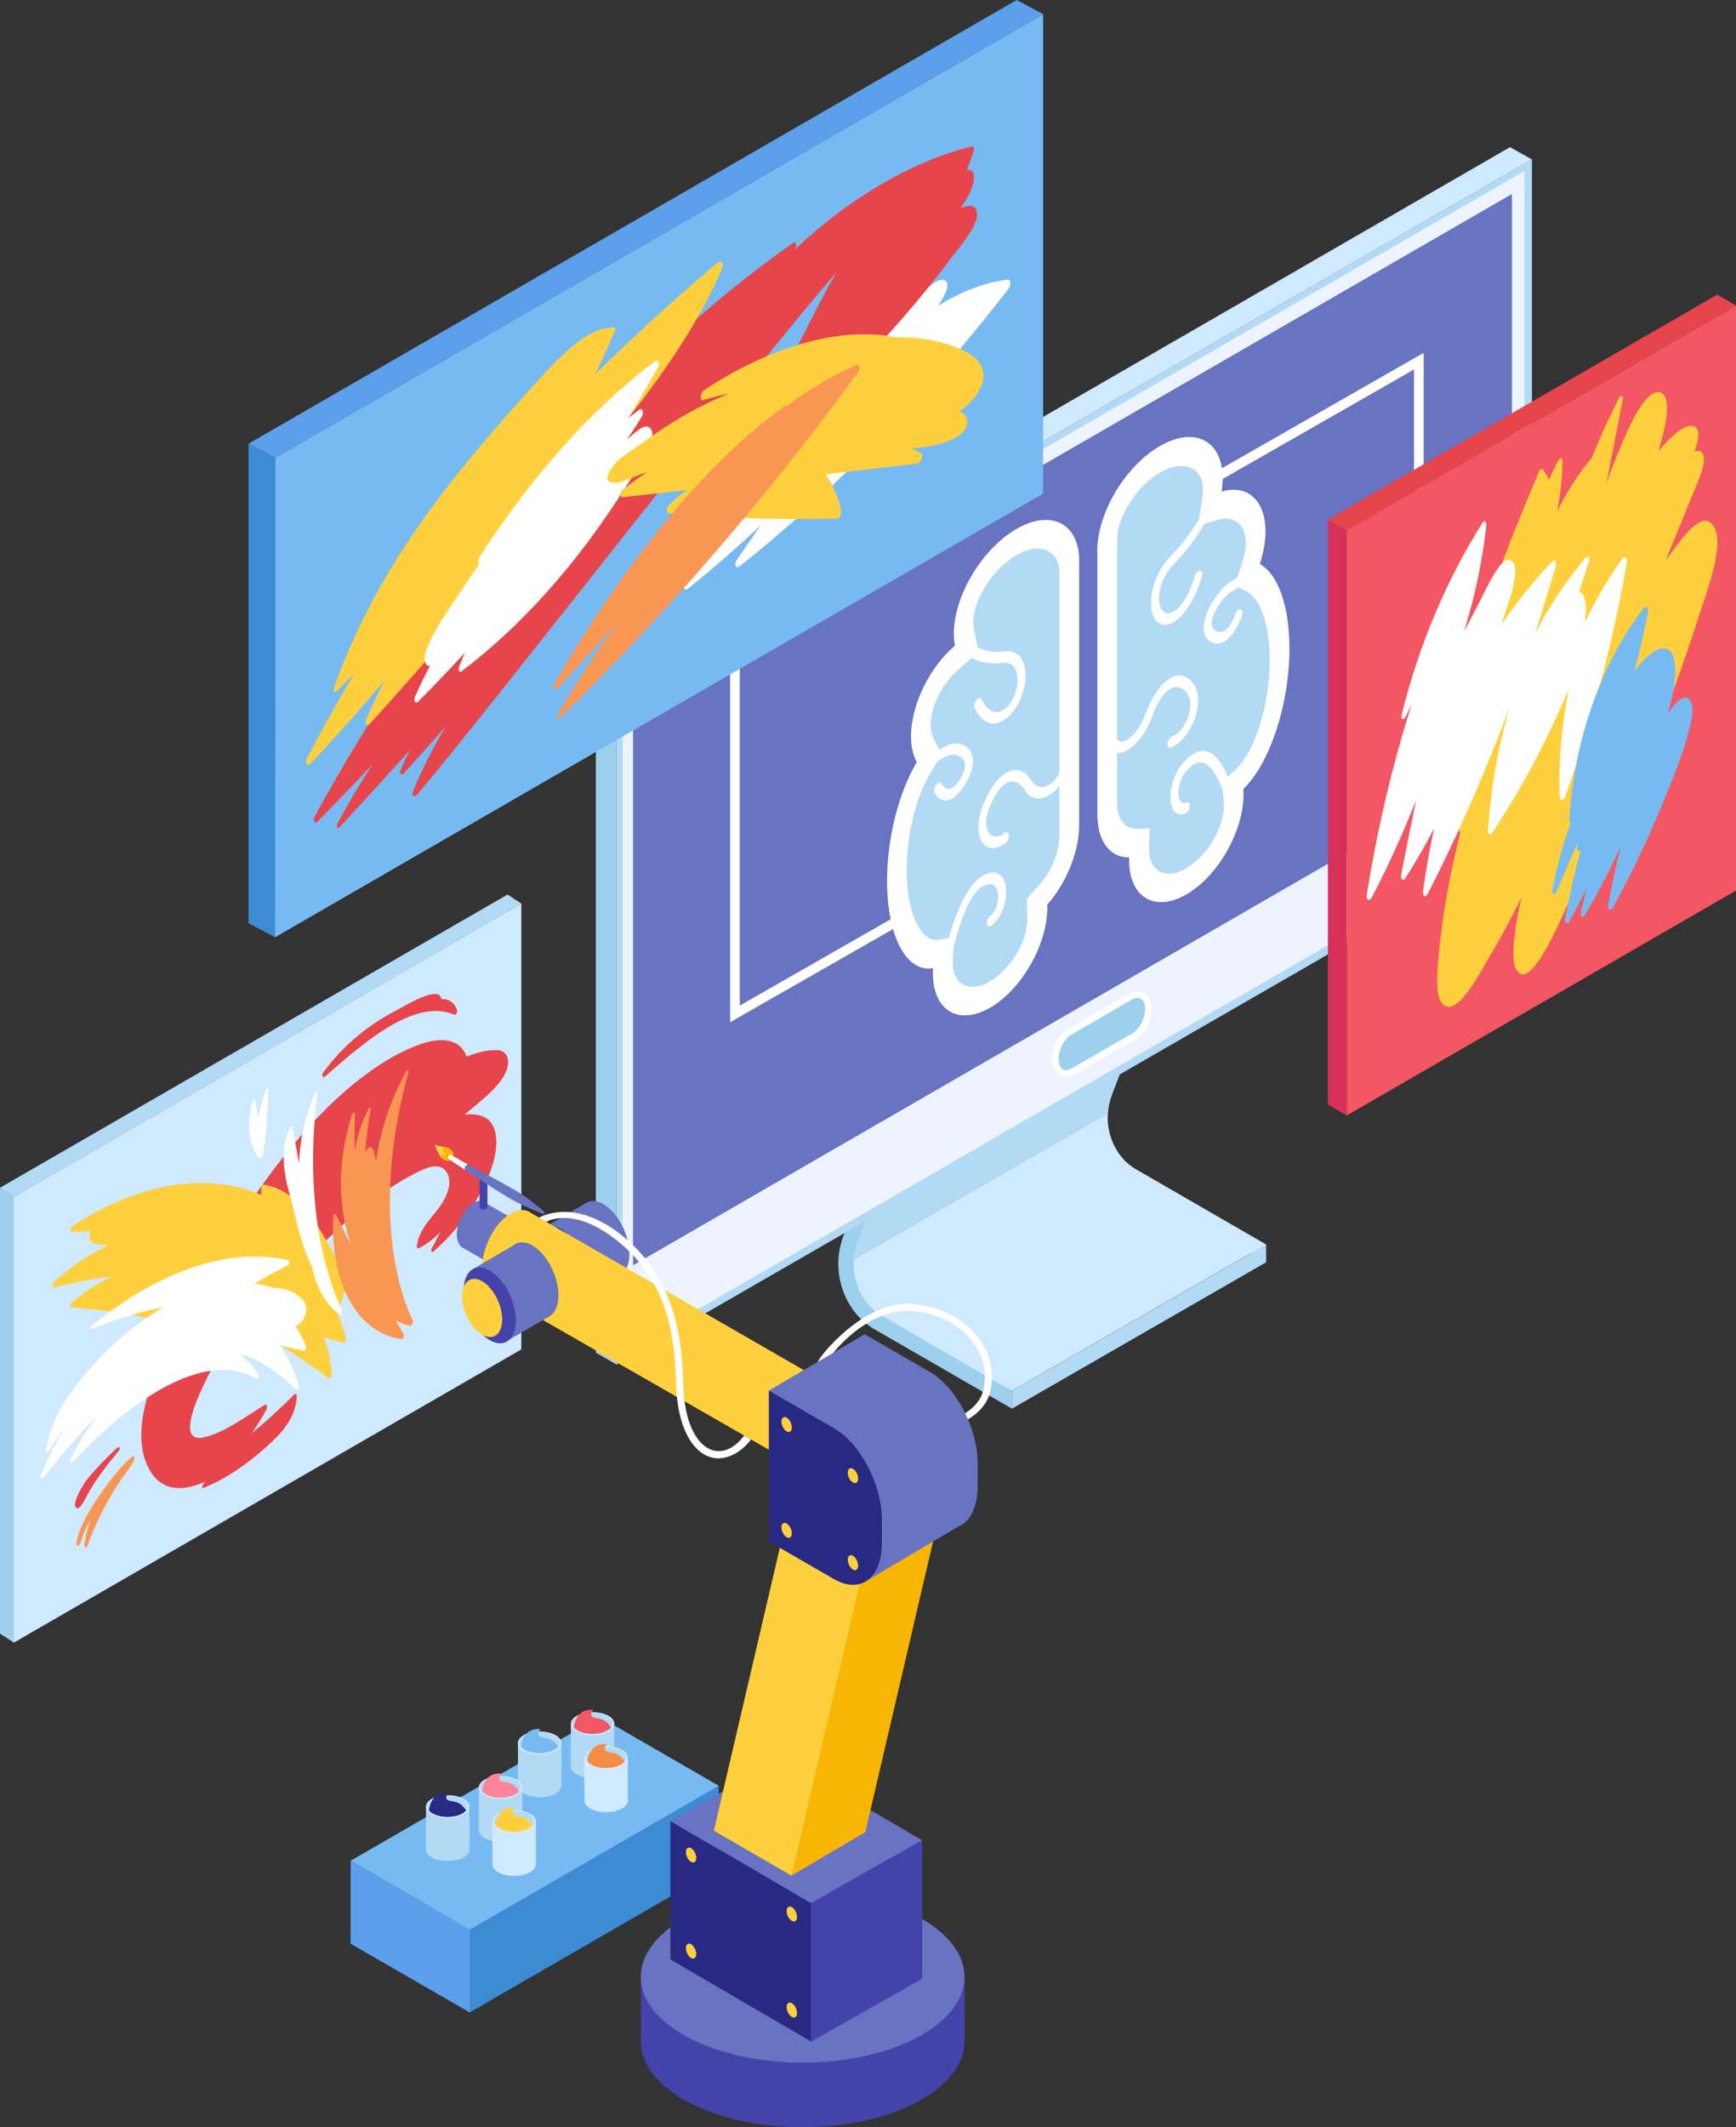 <?xml version="1.0" encoding="UTF-8"?><svg id="Layer_1" xmlns="http://www.w3.org/2000/svg" viewBox="0 0 163.86 200.66"><rect x="0" y="0" width="163.86" height="200.66" fill="#333333" stroke="none"/><defs><style>.cls-1{fill:#f99653;}.cls-2{fill:#f8b505;}.cls-3{fill:#f48c45;}.cls-4{fill:#6873c1;}.cls-5{fill:#eef4ff;}.cls-6{fill:#e6454c;}.cls-7{fill:#fff;}.cls-8{fill:#f25763;}.cls-9{fill:#fed03d;}.cls-10{fill:#ff839b;}.cls-11{fill:#9dd0ed;}.cls-12{fill:#b3daf4;}.cls-13{fill:#cfe9ff;}.cls-14{fill:#dce9ff;}.cls-15{fill:#d63259;}.cls-16{fill:#1e1e72;}.cls-17{fill:#4343aa;}.cls-18{fill:#3d8cd3;}.cls-19{fill:#292984;}.cls-20{fill:#5c9fea;}.cls-21{fill:#5d5db2;}.cls-22{fill:#77baf2;}</style></defs><g><g><g><g><path class="cls-13" d="M104.57,104.99l-24.72,14.21c-.1,1.27,0,2.52,.54,3.45,1.11,1.96,4.66,3.33,4.66,3.33l10.47,5.21,22.52-12.97,1.46,.84v-1.68l-12.33-7.12c-1.59-.92-2.77-2.98-2.6-5.28Z"/><path class="cls-12" d="M104.99,103.18c1.25-3.18,4.96-13.42,5-13.52l-1.37-.49c-.02,.05-.99,2.75-2.11,5.79-4.58,2.74-23.27,13.54-23.27,13.54,0,0-2,4.96-2.6,6.88-.32,1.01-.67,2.43-.78,3.83l24.72-14.21c.04-.59,.17-1.2,.41-1.81Z"/></g><path class="cls-11" d="M95.52,131.2l-12.33-7.12c-1.99-1.15-3.36-4.12-2.18-7.1,1.25-3.18,4.96-13.42,5-13.53l-1.37-.49c-.04,.1-3.74,10.33-4.98,13.49-1.46,3.71,.28,7.43,2.81,8.89l13.06,7.54v-1.68Z"/><polygon class="cls-12" points="119.5 117.39 95.52 131.2 95.52 132.87 119.5 119.07 119.5 117.39"/></g><g><g><polygon class="cls-12" points="58.19 128.71 58.19 64.82 144.6 15.04 144.6 78.93 58.19 128.71"/><polygon class="cls-5" points="143.89 78.45 58.78 127.59 58.78 65.27 143.89 16.13 143.89 78.45"/><polygon class="cls-4" points="142.71 71.45 59.75 119.35 59.75 66.2 142.71 18.3 142.71 71.45"/></g><g><path class="cls-7" d="M100.65,101.55c-.64,0-1.34-.52-1.34-1.66s.66-2.34,1.51-2.83l5.77-3.33c.26-.15,.52-.22,.78-.22,.64,0,1.34,.52,1.34,1.66s-.66,2.34-1.51,2.83l-5.77,3.33c-.26,.15-.52,.22-.78,.22h0Z"/><path class="cls-11" d="M101.12,100.8l5.77-3.33c.66-.38,1.2-1.42,1.2-2.3h0c0-.88-.54-1.29-1.2-.91l-5.77,3.33c-.66,.38-1.2,1.42-1.2,2.3h0c0,.88,.54,1.29,1.2,.91Z"/></g><polygon class="cls-11" points="58.19 64.82 56.24 63.7 56.24 127.59 58.19 128.71 58.19 64.82"/><polygon class="cls-13" points="144.6 15.04 142.53 13.88 56.24 63.7 58.19 64.82 144.6 15.04"/></g></g><g><path class="cls-7" d="M101.87,52.95c0-3.58-2.65-4.95-5.92-3.06-3.27,1.89-5.92,6.32-5.92,9.89,0,.4,.04,.78,.1,1.12-2.38,2.04-4.14,5.56-4.14,8.55,0,.99,.2,1.81,.54,2.44-1.67,2.83-2.8,7.08-2.8,11.21,0,5.32,1.87,8.66,4.35,8.22-.01,.17-.02,.34-.02,.51,0,3.5,2.42,4.94,5.4,3.22,2.98-1.72,5.4-5.96,5.4-9.46,0-.09,0-.17-.01-.26,1.74-1.97,2.95-4.81,3.01-7.35h0v-24.98h0s0-.04,0-.06Z"/><path class="cls-12" d="M93.46,92.58c-1.95,1.13-3.54,.31-3.54-1.81,0-.09,0-.19,.01-.28l.13-2.1-1.46,.26c-1.49,.27-3.02-2.13-3.02-6.61,0-3.22,.84-6.73,2.13-8.92l1.18-1.99-.74-1.37c-.21-.38-.31-.85-.31-1.38,0-1.76,1.1-3.92,2.66-5.27l1.85-1.59-.42-2.22c-.04-.21-.06-.4-.06-.6,0-2.16,1.86-5.06,4.06-6.33,2.18-1.26,4.02-.53,4.06,1.59,0,.04,0,.08,0,.12v2.48h0v22.42c-.04,1.49-.75,3.2-1.87,4.47l-1.21,1.37,.06,1.71c0,.06,0,.11,0,.17v-.02c0,2.13-1.59,4.77-3.54,5.9Z"/><path class="cls-7" d="M94.64,67.99s-.05,.03-.07,.04c-1.67,.89-2.54-1.18-2.58-1.27-.08-.2,0-.54,.19-.76,.19-.22,.41-.23,.49-.03,0,.02,.72,1.7,1.92,1.06,.84-.45,1.32-1.56,1.43-2.46,.13-1.05-.17-2.21-1.45-2.04-2.28,.3-3.54-.94-3.59-.99-.13-.13-.11-.46,.05-.73,.16-.27,.39-.38,.52-.24,.01,.01,1.18,1.16,3.26,.88,1.62-.22,2.14,1.29,1.95,2.87-.2,1.57-1.06,3.07-2.12,3.68Z"/><path class="cls-7" d="M89.41,91.04s-.07,.03-.1,.04c-.2,.04-.31-.17-.26-.46,.05-.27,1.27-6.68,3.76-8.04,1.41-.78,2.11,.18,2.16,1.39,.06,1.28-.53,2.69-1.41,3.35-.21,.15-.39,.07-.42-.18-.03-.26,.12-.59,.32-.74,.56-.43,.79-1.3,.76-1.94-.03-.75-.43-1.43-1.43-.88h-.03c-1.59,.93-2.7,5.28-3,6.89-.05,.25-.2,.48-.36,.57Z"/><path class="cls-7" d="M94.58,79.74c-.79,.46-1.52,.32-1.93-.39-.49-.86-.37-2.33,.32-3.83,.8-1.76,1.62-2.45,2.17-2.71,.84-.4,1.64-.11,2.21,.81,.4,.65,1.05,.78,1.72,.37,.47-.29,.87-.82,1.07-1.42,.1-.3,.32-.52,.5-.49,.18,.03,.25,.29,.15,.58-.32,.99-.96,1.85-1.71,2.31-.95,.58-1.84,.41-2.38-.47-.44-.71-1.04-.96-1.63-.67-.53,.26-1.07,.95-1.54,1.99-.49,1.08-.58,2.07-.24,2.66,.31,.54,.9,.58,1.51,.1,.21-.16,.39-.08,.43,.17,.03,.25-.11,.59-.31,.75-.12,.09-.23,.17-.35,.24Z"/><path class="cls-7" d="M89.88,75.33c-.13,.08-.27,.13-.4,.16-.8,.18-1.24-.65-1.26-.69-.1-.19-.03-.53,.15-.76,.18-.24,.41-.27,.5-.09,0,0,.31,.57,.8,.46,.24-.05,.49-.27,.77-.65,.51-.71,.72-1.29,.63-1.74-.15-.75-1.05-1-1.7-.7-.86,.39-1.57,1.04-1.95,1.39-.25,.23-.38,.35-.52,.37-.2,.03-.3-.19-.24-.49,.06-.25,.22-.48,.38-.56,.04-.04,.11-.1,.19-.17,.43-.39,1.22-1.11,2.2-1.56,.93-.43,2.13-.09,2.36,1.08,.1,.48,.1,1.52-.96,3-.32,.45-.64,.76-.95,.95Zm-2.75-3.33h0Z"/></g><g><path class="cls-7" d="M103.57,51.96c0-3.58,2.65-8.01,5.92-9.89,3.27-1.89,5.92-.52,5.92,3.06,0,.4-.04,.82-.1,1.24,2.38-.71,4.14,.77,4.14,3.77,0,.99-.2,2.04-.54,3.07,1.67,.9,2.8,3.84,2.8,7.97,0,5.32-1.87,10.83-4.35,13.25,.01,.16,.02,.31,.02,.48,0,3.5-2.42,7.74-5.4,9.46-2.98,1.72-5.4,.28-5.4-3.22,0-.09,0-.18,.01-.28-1.74,.04-2.95-1.4-3.01-3.88h0v-24.97h0s0-.04,0-.06Z"/><path class="cls-12" d="M111.98,81.89c1.95-1.13,3.54-3.77,3.54-5.9,0-.09,0-.18-.01-.26l-.14-1.94,1.46-1.42c1.49-1.45,3.02-5.62,3.02-10.1,0-3.22-.84-5.76-2.13-6.45l-1.18-.63,.74-2.22c.21-.62,.31-1.21,.31-1.74,0-1.76-1.1-2.66-2.66-2.19l-1.85,.55,.42-2.7c.04-.25,.06-.47,.06-.67,0-2.16-1.86-2.92-4.06-1.65-2.18,1.26-4.02,4.11-4.06,6.27,0,.04,0,.08,0,.12v2.48h0v22.42c.04,1.45,.75,2.34,1.87,2.32l1.21-.03-.06,1.78c0,.06,0,.12,0,.18v-.02c0,2.13,1.59,2.94,3.54,1.81Z"/><path class="cls-7" d="M110.8,58.66s.05-.03,.07-.04c1.67-1.03,2.54-4.12,2.58-4.25,.08-.3,0-.54-.19-.54-.19,0-.41,.24-.49,.54,0,.03-.72,2.54-1.92,3.28-.84,.52-1.32-.04-1.43-.81-.13-.9,.17-2.41,1.45-3.71,2.28-2.33,3.54-5.03,3.59-5.14,.13-.29,.11-.59-.05-.67-.16-.09-.39,.08-.52,.36-.01,.02-1.18,2.52-3.26,4.64-1.62,1.65-2.14,3.76-1.95,5.12,.2,1.35,1.06,1.84,2.12,1.24Z"/><path class="cls-7" d="M116.04,75.66s.07-.04,.1-.08c.2-.19,.31-.53,.26-.76-.05-.21-1.27-5.22-3.76-3.7-1.41,.85-2.11,2.61-2.16,3.89-.06,1.35,.53,2.07,1.41,1.73,.21-.09,.39-.38,.42-.67,.03-.29-.12-.46-.32-.37-.56,.22-.79-.39-.76-1.06,.03-.79,.43-1.92,1.43-2.53l.03-.02c1.59-.92,2.7,2.14,3,3.41,.05,.19,.2,.25,.36,.16Z"/><path class="cls-7" d="M110.86,70.34c.79-.46,1.52-1.44,1.93-2.61,.49-1.42,.37-2.75-.32-3.46-.8-.84-1.62-.58-2.17-.21-.84,.56-1.64,1.79-2.21,3.36-.4,1.11-1.05,1.99-1.72,2.36-.47,.26-.87,.19-1.07-.18-.1-.19-.32-.15-.5,.09-.18,.23-.25,.58-.15,.76,.32,.62,.96,.74,1.71,.34,.95-.51,1.84-1.71,2.38-3.21,.44-1.23,1.04-2.16,1.63-2.55,.53-.35,1.07-.29,1.54,.21,.49,.51,.58,1.4,.24,2.38-.31,.89-.9,1.62-1.51,1.85-.21,.08-.39,.37-.43,.66-.03,.29,.11,.46,.31,.39,.12-.04,.23-.1,.35-.16Z"/><path class="cls-7" d="M115.57,60.5c.13-.08,.27-.18,.4-.3,.8-.75,1.24-2.09,1.26-2.15,.1-.3,.03-.56-.15-.58-.18-.02-.41,.2-.5,.5,0,0-.31,.93-.8,1.39-.24,.22-.49,.3-.77,.23-.51-.13-.72-.47-.63-1.01,.15-.92,1.05-2.21,1.7-2.66,.86-.6,1.57-.77,1.95-.86,.25-.06,.38-.09,.52-.24,.2-.2,.3-.54,.24-.76-.06-.19-.22-.23-.38-.12-.04,.02-.11,.03-.19,.05-.43,.1-1.22,.3-2.2,.98-.93,.65-2.13,2.37-2.36,3.8-.1,.59-.1,1.63,.96,1.89,.32,.08,.64,.03,.95-.16Zm2.75-6.5h0Z"/></g><polygon class="cls-7" points="68.92 96.42 68.92 43.53 69.83 43.53 69.83 94.85 85.61 85.83 86.07 86.62 68.92 96.42"/><polygon class="cls-7" points="134.38 57.89 133.47 57.89 133.47 34.85 114.85 45.5 114.39 44.71 134.38 33.28 134.38 57.89"/><g><g><polygon class="cls-8" points="163.86 84 127.11 105.22 127.11 50.04 163.86 28.82 163.86 84"/><polygon class="cls-15" points="127.11 105.22 127.11 50.04 125.34 49.01 125.34 104.18 127.11 105.22"/><polygon class="cls-6" points="163.86 28.82 162.09 27.79 125.34 49.01 127.11 50.04 163.86 28.82"/></g><path class="cls-9" d="M161.78,49.71c-1.09-1.84-3.05,1.11-4.56,3.16,.91-2.21,1.81-4.43,2.71-6.64,.41-1,1.34-3.01,.66-3.6-.19-.16-.42-.13-.66,0,.43-1.18,.67-2.46-.29-2.46-.93,0-2.15,1.26-3.1,2.37,.45-1.62,1.04-3.61,.71-4.85-.24-.91-.98-.93-1.75-.14-1.14,1.17-2.03,3.42-2.72,5.04-.42,.98-.79,1.97-1.14,2.97,.51-2.65,1.03-5.29,1.54-7.94,.06-.31-.21-.36-.36-.07-.94,1.82-1.81,3.73-2.57,5.67-.03,0-.07,.03-.11,.08-1.24,1.51-2.29,3.18-3.16,4.94,.31-1.64,.49-3.26,.51-4.82,0-.27-.25-.25-.39,0-.33,.62-.63,1.23-.9,1.85-.16-.39-.37-.74-.62-1.03-.08-.09-.23,.07-.3,.22-4.53,10.68-10.2,24.89-7.5,34.01,.01,.05,.03,.1,.05,.14-.46,1.8-.86,3.59-1.18,5.37-.45,2.47-.78,4.93-.95,7.31-.1,1.39-.13,3.43,.87,3.66,1.36,.31,3.19-3.33,4.16-4.94,1.04-1.75,2-3.56,2.9-5.41-.22,.9-.41,1.8-.53,2.7-.18,1.32-.46,3.15-.02,4.06,1.17,2.41,3.84-3.77,4.57-5.34,.6-1.29,1.19-2.6,1.76-3.91,.02,.51,.05,1.02,.08,1.52,.02,.32,.34,.39,.53-.01,4.03-8.17,7.5-16.67,10.26-25.3,.78-2.42,2.54-6.88,1.51-8.61Z"/><path class="cls-7" d="M153.14,52.68c-1.32,1.85-2.52,3.89-3.57,6.08,.13-.92,.18-1.85-.05-2.44-.11-.28-.27-.46-.46-.55,.31-.94,.61-1.87,.92-2.81,.12-.37-.1-.62-.3-.37-1.78,2.14-3.42,4.51-4.82,7.25,.69-2.13,1.36-4.27,1.98-6.43,.09-.31-.04-.71-.27-.48-1.63,1.66-3.31,3.7-4.86,6l.11-.35c.39-1.3,1.04-2.86,1.18-4.22,.18-1.71-.67-2.06-1.54-.86-.78,1.07-1.43,2.59-2.09,3.84-.36,.68-.72,1.37-1.09,2.05-.01,0-.03,0-.04,.01,.99-3.21,1.68-6.5,2.05-9.82,.03-.29-.15-.59-.34-.29-3.34,5.26-6.03,11.52-7.66,18.19-.09,.35,.21,.48,.35,.19,.2-.41,.41-.82,.61-1.23-.29,.92-.58,1.85-.85,2.78-1.46,5-2.58,10.09-3.39,15.2-.07,.46,.25,.67,.47,.25,1.52-2.92,2.92-6,4.18-9.18-.47,2.35-.95,4.69-1.41,7.04-.07,.35,.19,.63,.38,.33,.96-1.49,1.87-3.07,2.74-4.71-.44,1.98-.79,3.96-1.05,5.95-.05,.4,.23,.62,.43,.23,2.89-5.62,5.48-11.54,7.76-17.67-1.12,3.84-1.8,7.81-2.06,11.7-.02,.31,.23,.46,.39,.21,2.74-4.11,5.16-8.66,7.23-13.57-.67,3.42-.96,6.82-.85,10.11,.01,.42,.35,.48,.52,.02,2.56-7.15,4.52-14.58,5.82-22.1,.07-.38-.19-.65-.4-.34Z"/><path class="cls-22" d="M158.67,65.93c-.43,.24-.85,.82-1.23,1.33,.39-1.41,.75-2.95,.69-4.24-.13-2.78-1.89-2.01-3.18-.55-.23,.26-.45,.54-.68,.82,.51-1.83,.94-3.69,1.28-5.6,.07-.42-.22-.56-.42-.3-3.99,5.13-6.62,12.62-6.99,19.93,0,.17,.04,.27,.11,.32-.77,2.03-1.33,4.31-1.74,6.33-.08,.38,.26,.51,.4,.17,.64-1.54,1.33-3.1,2-4.66-.01,.13-.03,.26-.05,.39-.03,.34,.16,.51,.33,.34-.59,2.18-1.07,4.39-1.46,6.5-.08,.45,.25,.49,.42,.18,.53-.98,1.06-1.99,1.59-3.02-.17,.72-.34,1.43-.51,2.15-.08,.33,.12,.69,.33,.35,1.23-2.07,2.37-4.25,3.41-6.53-.45,1.88-.84,3.75-1.18,5.55-.09,.48,.27,.52,.46,.19,1.62-2.92,3.11-5.99,4.44-9.22,1.05-2.55,2.41-5.68,2.96-8.46,.28-1.41-.04-2.49-.99-1.97Z"/></g><g><polygon class="cls-22" points="98.46 46.56 25.96 88.41 25.97 43.18 98.46 1.33 98.46 46.56"/><polygon class="cls-20" points="98.46 1.33 95.96 0 23.46 41.85 25.97 43.18 98.46 1.33"/><polygon class="cls-18" points="25.96 88.41 23.46 87.08 23.46 41.85 25.97 43.18 25.96 88.41"/><path class="cls-7" d="M95.09,26.38c-2.05,.25-4.32,1.08-6.56,2.48,.09-.15,.2-.29,.29-.44,.6-1.01,.96-1.96,.09-2.03-.69-.05-2.56,1.85-3.3,2.47-1.6,1.34-3.17,2.83-4.7,4.42-1.77,1.85-3.52,3.87-5.18,6.03-.8,0-2.49,1.62-3.09,2.1-1.79,1.44-7.03,5.8-7.24,9.07,0,.15,.07,.24,.15,.27,.89,.26,2.49-1.17,3.84-2.47-1.69,2.06-3.27,4.36-4.75,6.79-.24,.4,.03,.67,.28,.47,2.29-1.84,4.6-3.84,6.88-5.98-.75,1.07-1.49,2.14-2.23,3.21-.32,.46-.1,.92,.25,.64,8.86-7,17.46-15.98,25.37-26.16,.3-.39,.2-.91-.09-.87Z"/><path class="cls-6" d="M91.13,19.48c-.15,.04-.3,.09-.46,.15,.61-.88,1.12-1.78,1.23-2.55,.12-.86-.18-1.15-.66-1.02,.23-.59,.46-1.19,.66-1.79,.09-.26,.01-.5-.17-.46-5.33,1.3-11.29,4.63-16.74,9.75l.02-.03c.2-.31,.17-.85-.14-.62-13.25,9.28-26.06,23.05-36.79,39.76-.13,.21-.17,.51,0,.53,.07,.01,.14,0,.22,0-3.14,4.21-6.05,9.17-8.59,13.82-.2,.37,0,.75,.27,.47,1.73-1.77,3.48-3.57,5.21-5.42-1.19,1.79-2.3,3.69-3.35,5.63-.14,.26,0,.54,.2,.34,2.23-2.41,4.46-4.85,6.68-7.31-.32,.61-.63,1.24-.91,1.91-.13,.3,.09,.55,.29,.33,1.33-1.47,2.66-2.96,3.98-4.45-1.17,1.92-2.21,3.95-3.1,6.15-.18,.44,.15,.54,.38,.29,6.36-7.41,33.88-43.01,39.64-49.29-1.22,1.81-3.99,7.67-5.04,9.56-.21,.37,0,.73,.27,.47,1.26-1.25,2.54-2.54,3.82-3.87-.87,1.53-1.66,3.12-2.35,4.64-.15,.34-.02,.72,.26,.44,.99-.99,1.98-2.01,2.95-3.05-.3,.78-.41,1.46-.19,1.89,.38,.73,1.23-.24,1.84-.83,1.61-1.55,3.2-3.26,4.74-5.03,1.62-1.86,3.2-3.82,4.72-5.87,.61-.81,2.22-2.61,2.2-3.82-.01-.82-.57-.86-1.09-.73Z"/><path class="cls-9" d="M67.7,24.8c-3.85,3.26-7.74,6.77-11.57,10.55,.69-1.34,1.33-2.73,1.91-4.18,.05-.13,.02-.29-.06-.29-2.24-.04-4.46,2.05-6.66,4.43-2.7,2.93-5.4,6-7.99,9.21-4.74,5.87-9.09,12.62-11.8,20.36-.1,.29,.07,.51,.27,.31,.54-.55,1.09-1.12,1.64-1.68-1.58,2.65-3.07,5.36-4.47,8.02-.21,.4,0,.84,.31,.52,2.41-2.53,4.77-5.2,7.08-7.96-.64,1.22-1.25,2.48-1.81,3.79-.16,.37,.11,.68,.35,.41,6.15-6.78,12.19-13.88,18.13-21.18,5.24-6.44,11.38-13.22,15.07-21.65,.24-.55,.03-1.01-.39-.66Z"/><path class="cls-7" d="M61.76,34.11c-6,4.58-11.61,10.84-16.5,18.44-.16,.24-.15,.57-.03,.65-.59,.83-1.16,1.69-1.71,2.54-.82,1.27-3.83,5.32-3.39,6.72,.09,.28,.25,.38,.46,.34-.49,.92-.96,1.88-1.4,2.88-.16,.37-.02,.79,.28,.49,1.49-1.47,2.96-3.02,4.41-4.61-.19,.45-.38,.91-.55,1.36-.1,.27,.03,.57,.23,.41,5.6-4.23,10.95-10.18,15.46-17.35,.63-.99,3.67-5.23,2.11-5.73-.52-.16-1.4,.75-1.93,1.21h-.01c.46-.71,.93-1.43,1.39-2.16,.23-.37,.04-.86-.25-.65-.33,.25-.68,.51-1.02,.78,.96-1.58,1.89-3.18,2.78-4.74,.29-.51-.03-.81-.34-.58Z"/><path class="cls-9" d="M91.2,33.18c-2-1-4.27-1.4-6.64-1.36-5.4-1.11-12.18,1.05-18.08,4.97-.36,.24-.49,1.06-.09,.94,.81-.24,1.6-.44,2.39-.61-.8,.34-1.59,.7-2.35,1.08-1.93,.96-3.87,2.16-5.8,3.59-.9,.67-2.8,1.6-3.27,3.11-.06,.2-.04,.34,.04,.43,.6,.68,2.52-.45,3.42-.7,.07-.02,.14-.04,.21-.06-.74,.48-1.5,1.02-2.25,1.61-.3,.23-.23,.75,0,.72,2.03-.22,4.05-.45,6.08-.67-.57,.37-1.15,.83-1.73,1.43-.22,.22-.3,.72-.07,.74,5.22,.48,10.53,.66,15.94,.51,.24,0,.46-.51,.4-.77-.3-1.31-.8-2.5-1.49-3.4,2.9-.34,5.79-.67,8.69-1.02,.32-.04,.6-.82,.34-.96-.3-.17-.6-.31-.91-.45,2.64-.24,5.5-.96,5.25-2.77-.06-.44-.41-.63-.77-.72,.53-.34,1.03-.77,1.45-1.3,1.87-2.38,.3-3.81-.78-4.35Z"/><path class="cls-1" d="M80.91,34.4c-2.2,.92-4.45,2.23-6.64,3.91-.03-.05-.08-.08-.14-.04-7.96,5.62-15.82,15.85-21.77,26.17-.22,.38,.05,.73,.3,.45,1.79-1.99,3.63-3.94,5.47-5.91-1.93,2.62-3.75,5.41-5.48,8.42-.16,.27,.03,.48,.21,.31,9.88-9.68,19.27-20.49,28.16-32.62,.21-.29,.16-.79-.1-.68Z"/></g></g><g><g><polygon class="cls-21" points="47.91 126.43 0 154.09 0 112.04 47.91 84.38 47.91 126.43"/><polygon class="cls-13" points="49.21 127.28 1.31 154.94 1.31 112.89 49.21 85.23 49.21 127.28"/><path class="cls-6" d="M47.03,99.07c-.89-.08-1.93,.17-2.99,.6-.11-.33-.28-.62-.5-.85-1.08-1.12-2.88-.74-4.49-.09-2.43,.99-4.91,2.73-7.28,4.91-4.74,4.38-8.9,10.47-12.54,16.85-2.82,4.94-7.21,12.55-5.52,17.26,1.02,2.85,3.2,3.1,5.61,2.03-.07,.12-.14,.23-.2,.34-.06,.11-.04,.28,.05,.24,2.03-.79,4.14-2.22,6.13-4.02,1.27-1.15,2.66-2.64,2.71-4.68,0-.17-.13-.23-.25-.11-1.32,1.33-2.66,2.54-4.02,3.66,.51-.69,.98-1.45,1.4-2.26,.14-.26,.04-.55-.16-.43-1.87,1.16-4.07,2.77-5.87,3.08-3.2,.54,.99-6.85,2.5-9.35-.24,.75-.41,1.6,.15,1.6,.87,0,2.2-2.59,2.82-3.47,1.51-2.13,3.1-4.11,4.77-5.9,3.1-3.32,6.44-6.03,9.75-7.76,1.04-.54,2.24-1.1,2.93-.32,.86,.98,.16,2.6-.85,3.86-.78,.97-1.6,1.83-1.83,3.2-.04,.23,.07,.34,.22,.26,.66-.33,1.35-.85,2-1.51-.27,.51-.54,1.02-.81,1.54-.13,.25,0,.44,.17,.29,2.01-1.75,4.21-4.51,5.35-7.54,.93-2.48,.73-4.6-.68-5.18-.52-.21-1.11-.25-1.73-.19,.18-.15,.37-.31,.54-.46,.91-.77,1.95-1.56,2.78-2.62,1.18-1.51,.91-2.9-.18-3Z"/><path class="cls-9" d="M31.76,123.55c.14-.18,.28-.39,.4-.64,1.01-2.17-.22-3.79-.8-4.88-1.58-3.01-3.48-5.81-6.48-6.29-.1-.02-.2,.13-.21,.28-.02,.24-.02,.47-.02,.69-1.87-.83-3.98-1.15-6.05-1.11-3.72,.07-7.73,1.44-11.76,4.04-.23,.15-.26,.56-.05,.55,.56-.03,1.13-.05,1.69-.06-.05,.17-.06,.37-.03,.6,.07,.6,.69,.61,1.05,.68,.23,.05,.47,.07,.71,.1-1.7,.69-3.44,1.89-5.1,3.42-.18,.17-.18,.53,0,.49,1.85-.45,3.67-.79,5.48-1.02-1.27,.55-2.56,1.4-3.83,2.48-.14,.12-.17,.42-.04,.43,6.96,.54,13.52,2.28,19.6,5.17,.18,.09,.4-.27,.31-.5-.2-.49-.42-.96-.64-1.41,1.68,1.12,3.39,2.17,5.01,3.42,.11,.08,.35-.15,.33-.37-.11-1.33-.38-2.47-.77-3.48,.6,.2,1.22,.36,1.84,.5,.12,.03,.29-.23,.25-.4-.24-.94-.54-1.84-.89-2.69Z"/><path class="cls-7" d="M27.87,125.11c.24-.08,.48-.27,.71-.62,.52-.78,.36-1.42,.03-1.82-.67-.8-1.7-1.17-2.84-1.2-.56-.2-1.16-.31-1.78-.38,1.05-.6,2.1-1.2,3.15-1.73,.18-.09,.23-.46,.09-.49-5.54-1.27-12.16,.96-18.52,6.15-.16,.13-.1,.39,.04,.33,2.28-.98,4.49-1.61,6.67-2.04-2.34,1.33-4.68,3.25-6.85,5.69-1.84,2.07-3.83,4.77-4.22,7.81-.02,.16,.1,.28,.22,.1,.58-.93,1.18-1.79,1.79-2.6-.96,1.49-1.81,3.14-2.51,4.89-.11,.28,.1,.37,.25,.19,1.68-2.06,3.37-4.14,5.16-5.93-.96,1.2-1.83,2.59-2.57,4.11-.12,.25,0,.53,.19,.32,5.64-6,12.48-10.6,17.34-7.86,.11,.06,.28-.2,.2-.32-.51-.81-1.12-1.47-1.8-1.99,2.04,.51,3.71,1.87,5.35,3.36,.1,.09,.3-.18,.25-.34-.42-1.41-1.03-2.73-1.81-3.86,.73,.19,1.48,.36,2.22,.53,.16,.04,.31-.3,.24-.46-.28-.69-.61-1.3-.99-1.85Z"/><path class="cls-1" d="M38.96,124.58c-2.69-5.81-2.91-14.46-.41-23.42,.06-.21-.09-.3-.21-.09-1.56,2.79-2.45,5.7-2.86,8.53-.12-1.02-.38-2.02-1.01-.93,.1-1.3,.27-2.64,.52-4.02,.03-.18-.12-.21-.21-.04-.7,1.33-1.09,2.68-1.29,3.99-.03-1.15-.03-2.33,.01-3.55,0-.19-.21-.15-.27,.06-1.53,4.9-1.21,8.93-.13,12.3-.47-.96-.94-1.92-1.4-2.88-.06-.13-.24,.07-.25,.23-.29,6.39,2.34,11.01,6.45,11.55,.14,.02,.29-.27,.21-.4-.25-.45-.49-.91-.73-1.37,.41,.26,.86,.43,1.34,.5,.16,.02,.31-.29,.23-.45Z"/><path class="cls-7" d="M32.29,123.61c-2.48-5.33-3.33-12.58-2.32-20.58,.02-.15-.12-.22-.2-.04-.99,2.27-1.46,4.59-1.55,6.74-.2-1.14-.42-2.27-.61-3.42-.02-.11-.16-.09-.23,.05-1.28,2.87-.2,5.54,.29,7.54,.43,1.79,.93,3.97,1.77,5.54,.41,2.05,1.33,3.61,2.61,4.55,.13,.09,.31-.22,.24-.38Z"/><path class="cls-6" d="M11.1,136.53c-.4,.33-2.58,2.48-3.16,3.41-.27,.43-1.1,1.84-.79,2.24,.34,.44,.91-.85,1.13-1.24,.88-1.59,1.88-2.79,2.94-4.11,.16-.2,.04-.43-.12-.3Z"/><path class="cls-1" d="M12.68,137.4c-.11-.68-5.07,5.2-5.47,8.15-.04,.3,.25,.34,.37,0,.28-.89,.63-1.62,1.01-2.31-.31,.83-.53,1.7-.62,2.54-.03,.25,.2,.28,.3,0,.98-2.75,2.35-5.21,4.01-7.4,.24-.33,.45-.68,.4-.98Z"/><path class="cls-7" d="M25.37,102.79c.02-.21-.2-.13-.27,.06-.32,.83-.59,1.77-.74,2.66-.09-.54-.17-1.09-.23-1.67-.02-.16-.2-.17-.27,.06-.66,2.04-.34,3.74,.3,4.97,.57,1.11,.72-.24,.77-.61,.28-1.84,.28-3.75,.43-5.48Z"/><path class="cls-6" d="M41.67,94.24c-.11-.46-.39-.54-.83-.47-1.1,.17-2.48,1.03-3.63,1.64-2.33,1.24-4.65,2.98-6.69,5.74-.2,.27-.06,.59,.15,.4,4.1-3.6,8.59-7.36,12.22-5.84,.12,.05,.31-.26,.26-.41-.29-.81-.83-1.08-1.48-1.06Z"/><polygon class="cls-11" points="1.31 154.94 0 154.09 0 112.04 1.31 112.89 1.31 154.94"/><polygon class="cls-12" points="49.21 85.23 47.91 84.38 0 112.04 1.31 112.89 49.21 85.23"/></g><g><g><polygon class="cls-18" points="44.34 189.82 67.84 176.25 67.84 168.44 33.09 183.33 44.34 189.82"/><polygon class="cls-22" points="44.34 182.01 67.84 168.44 56.59 161.95 33.09 175.52 44.34 182.01"/><polygon class="cls-20" points="44.34 182.01 44.34 189.82 33.09 183.33 33.09 175.52 44.34 182.01"/></g><g><path class="cls-12" d="M57.98,162.59v4.03c0,.6-.92,1.09-2.05,1.09s-2.05-.49-2.05-1.09v-4.03h4.11Z"/><path class="cls-13" d="M55.93,161.5c1.06,0,1.93,.42,2.04,.97,0,.04,.01,.08,.01,.12,0,.6-.92,1.09-2.05,1.09s-2.05-.49-2.05-1.09,.92-1.09,2.05-1.09Z"/><g><path class="cls-12" d="M55.92,163.27c-.79,0-1.34-.33-1.75-.33-.09-.12-.15-.24-.15-.38,0-.54,.85-.98,1.9-.98s1.9,.44,1.9,.98c0,.13-.05,.26-.15,.38-.26,.26-.96,.33-1.75,.33Z"/><path class="cls-8" d="M55.92,163.55c-.79,0-1.47-.25-1.75-.61,.1-.86,.6-1.78,1.83-1.66-.34,.44-.27,.72,.33,.79,.9,.11,1.15,.62,1.35,.87-.29,.36-.96,.61-1.75,.61Z"/></g></g><g><path class="cls-12" d="M52.99,164.41v4.03c0,.6-.92,1.09-2.05,1.09s-2.05-.49-2.05-1.09v-4.03h4.11Z"/><path class="cls-13" d="M50.93,163.32c1.06,0,1.93,.42,2.04,.97,0,.04,.01,.08,.01,.12,0,.6-.92,1.09-2.05,1.09s-2.05-.49-2.05-1.09,.92-1.09,2.05-1.09Z"/><g><path class="cls-12" d="M50.92,165.09c-.79,0-1.34-.33-1.75-.33-.09-.12-.15-.24-.15-.38,0-.54,.85-.98,1.9-.98s1.9,.44,1.9,.98c0,.13-.05,.26-.15,.38-.26,.26-.96,.33-1.75,.33Z"/><path class="cls-22" d="M50.92,165.37c-.79,0-1.47-.25-1.75-.61,.1-.86,.6-1.78,1.83-1.66-.34,.44-.27,.72,.33,.79,.9,.11,1.15,.62,1.35,.87-.29,.36-.96,.61-1.75,.61Z"/></g></g><g><path class="cls-13" d="M59.26,165.82v4.03c0,.6-.92,1.09-2.05,1.09s-2.05-.49-2.05-1.09v-4.03h4.11Z"/><path class="cls-14" d="M57.21,164.72c1.06,0,1.93,.42,2.04,.97,0,.04,.01,.08,.01,.12,0,.6-.92,1.09-2.05,1.09s-2.05-.49-2.05-1.09,.92-1.09,2.05-1.09Z"/><g><path class="cls-12" d="M57.2,166.49c-.79,0-1.34-.33-1.75-.33-.09-.12-.15-.24-.15-.38,0-.54,.85-.98,1.9-.98s1.9,.44,1.9,.98c0,.13-.05,.26-.15,.38-.26,.26-.96,.33-1.75,.33Z"/><path class="cls-3" d="M57.2,166.77c-.79,0-1.47-.25-1.75-.61,.1-.86,.6-1.78,1.83-1.66-.34,.44-.27,.72,.33,.79,.9,.11,1.15,.62,1.35,.87-.29,.36-.96,.61-1.75,.61Z"/></g></g><g><path class="cls-12" d="M49.3,168.61v4.03c0,.6-.92,1.09-2.05,1.09s-2.05-.49-2.05-1.09v-4.03h4.11Z"/><path class="cls-13" d="M47.25,167.51c1.06,0,1.93,.42,2.04,.97,0,.04,.01,.08,.01,.12,0,.6-.92,1.09-2.05,1.09s-2.05-.49-2.05-1.09,.92-1.09,2.05-1.09Z"/><g><path class="cls-12" d="M47.24,169.29c-.79,0-1.34-.33-1.75-.33-.09-.12-.15-.24-.15-.38,0-.54,.85-.98,1.9-.98s1.9,.44,1.9,.98c0,.13-.05,.26-.15,.38-.26,.26-.96,.33-1.75,.33Z"/><path class="cls-10" d="M47.24,169.57c-.79,0-1.47-.25-1.75-.61,.1-.86,.6-1.78,1.83-1.66-.34,.44-.27,.72,.33,.79,.9,.11,1.15,.62,1.35,.87-.29,.36-.96,.61-1.75,.61Z"/></g></g><g><path class="cls-12" d="M44.31,170.42v4.03c0,.6-.92,1.09-2.05,1.09s-2.05-.49-2.05-1.09v-4.03h4.11Z"/><path class="cls-13" d="M42.25,169.33c1.06,0,1.93,.42,2.04,.97,0,.04,.01,.08,.01,.12,0,.6-.92,1.09-2.05,1.09s-2.05-.49-2.05-1.09,.92-1.09,2.05-1.09Z"/><g><path class="cls-12" d="M42.24,171.1c-.79,0-1.34-.33-1.75-.33-.09-.12-.15-.24-.15-.38,0-.54,.85-.98,1.9-.98s1.9,.44,1.9,.98c0,.13-.05,.26-.15,.38-.26,.26-.96,.33-1.75,.33Z"/><path class="cls-19" d="M42.24,171.38c-.79,0-1.47-.25-1.75-.61,.1-.86,.6-1.78,1.83-1.66-.34,.44-.27,.72,.33,.79,.9,.11,1.15,.62,1.35,.87-.29,.36-.96,.61-1.75,.61Z"/></g></g><g><path class="cls-13" d="M50.58,171.83v4.03c0,.6-.92,1.09-2.05,1.09s-2.05-.49-2.05-1.09v-4.03h4.11Z"/><path class="cls-14" d="M48.53,170.74c1.06,0,1.93,.42,2.04,.97,0,.04,.01,.08,.01,.12,0,.6-.92,1.09-2.05,1.09s-2.05-.49-2.05-1.09,.92-1.09,2.05-1.09Z"/><g><path class="cls-12" d="M48.52,172.51c-.79,0-1.34-.33-1.75-.33-.09-.12-.15-.24-.15-.38,0-.54,.85-.98,1.9-.98s1.9,.44,1.9,.98c0,.13-.05,.26-.15,.38-.26,.26-.96,.33-1.75,.33Z"/><path class="cls-9" d="M48.52,172.79c-.79,0-1.47-.25-1.75-.61,.1-.86,.6-1.78,1.83-1.66-.34,.44-.27,.72,.33,.79,.9,.11,1.15,.62,1.35,.87-.29,.36-.96,.61-1.75,.61Z"/></g></g></g><g><g><rect class="cls-17" x="60.48" y="186.15" width="30.56" height="6.13" transform="translate(151.53 378.42) rotate(180)"/><path class="cls-17" d="M75.76,184.47c8.44,0,15.28,3.62,15.28,8.09s-6.84,8.09-15.28,8.09-15.28-3.62-15.28-8.09,6.84-8.09,15.28-8.09Z"/><path class="cls-4" d="M75.76,178.38c8.44,0,15.28,3.62,15.28,8.09s-6.84,8.09-15.28,8.09-15.28-3.62-15.28-8.09,6.84-8.09,15.28-8.09Z"/></g><g><polygon class="cls-19" points="63.28 184.83 76.56 192.57 76.56 179.51 63.28 171.77 63.28 184.83"/><polygon class="cls-4" points="63.28 171.77 76.56 179.51 87.05 173.59 73.77 165.85 63.28 171.77"/><polygon class="cls-17" points="76.56 192.57 76.56 179.51 87.05 173.59 87.05 186.65 76.56 192.57"/></g><polygon class="cls-2" points="74.19 169.25 74.71 176.92 81.68 172.81 89.09 141.04 81.76 136.81 74.19 169.25"/><polygon class="cls-9" points="67.38 172.68 74.71 176.92 82.28 144.48 74.95 140.24 67.38 172.68"/><g><g><path class="cls-4" d="M59.41,118.28c0,1.81-1.1,2.65-2.46,1.86-1.36-.79-2.46-2.89-2.46-4.7s1.1-2.65,2.46-1.86c1.36,.78,2.46,2.89,2.46,4.7Z"/><polygon class="cls-4" points="58.52 120.29 54.46 122.63 51.24 115.86 55.44 113.4 58.52 120.29"/><path class="cls-16" d="M55.39,120.64c0,1.81-1.1,2.65-2.46,1.86-1.36-.79-2.46-2.89-2.46-4.7s1.1-2.65,2.46-1.86c1.36,.78,2.46,2.89,2.46,4.7Z"/></g><g><path class="cls-4" d="M43.12,116.43c0,1.14,.69,1.67,1.55,1.17,.86-.49,1.55-1.82,1.55-2.96s-.69-1.67-1.55-1.17c-.86,.49-1.55,1.82-1.55,2.96Z"/><polygon class="cls-4" points="43.67 117.69 60.28 127.22 62.31 122.96 45.61 113.35 43.67 117.69"/><path class="cls-9" d="M45.51,119.59c0,1.98,1.2,2.89,2.69,2.03,1.48-.86,2.69-3.15,2.69-5.13s-1.2-2.89-2.69-2.03c-1.48,.86-2.69,3.15-2.69,5.13Z"/><polygon class="cls-9" points="46.48 121.78 75.27 138.29 78.78 130.91 49.85 114.26 46.48 121.78"/><path class="cls-2" d="M74.26,136.12c0,1.98,1.2,2.89,2.69,2.03,1.48-.86,2.69-3.15,2.69-5.13s-1.2-2.89-2.69-2.03c-1.48,.86-2.69,3.15-2.69,5.13Z"/></g><g><path class="cls-4" d="M52.71,122.18c0,1.81-1.1,2.65-2.46,1.86-1.36-.78-2.46-2.89-2.46-4.7s1.1-2.65,2.46-1.86c1.36,.79,2.46,2.89,2.46,4.7Z"/><polygon class="cls-4" points="51.82 124.19 47.76 126.54 44.54 119.77 48.74 117.3 51.82 124.19"/><path class="cls-17" d="M48.69,124.55c0,1.81-1.1,2.65-2.46,1.86-1.36-.78-2.46-2.89-2.46-4.7s1.1-2.65,2.46-1.86c1.36,.79,2.46,2.89,2.46,4.7Z"/></g><g><path class="cls-4" d="M81.61,140.08l6.15,3.55c2.5,1.44,4.52-.09,4.52-3.42v-2.17c0-3.33-2.02-7.2-4.52-8.64l-6.15-3.55v14.23Z"/><polygon class="cls-4" points="72.57 131.17 81.61 125.85 91.04 143.64 81.69 149.18 72.57 131.17"/><path class="cls-19" d="M72.57,145.4l6.15,3.55c2.5,1.44,4.52-.09,4.52-3.42v-2.17c0-3.33-2.02-7.2-4.52-8.64l-6.15-3.55v14.23Z"/></g><path class="cls-7" d="M67.82,137.55c1.04,0,2.19-.61,3.06-1.77l-.64-.37c-.91,1.21-2,1.69-3,1.38-1.21-.37-2.57-2.11-2.73-5.85l-.02-.48c-.13-3.35-.38-9.59-5.76-13.91-4.52-3.63-7.72-1.76-7.85-1.69l.68,.39c.11-.07,2.62-1.5,6.75,1.82,5.15,4.13,5.38,9.95,5.51,13.42l.02,.49c.15,3.42,1.37,5.89,3.2,6.46,.26,.08,.52,.12,.78,.12Z"/><path class="cls-7" d="M91.36,133.88c.07-.04,1.74-.94,2.11-2.63,.41-1.88,0-3.66-1.2-5.17-1.47-1.86-3.98-3.05-6.54-3.1-.03,0-.07,0-.1,0-4.26,0-8.16,4.8-8.45,5.49l1.47-.86s3.05-3.96,6.98-3.96c.03,0,.06,0,.09,0,2.37,.04,4.68,1.13,6.03,2.84,1.07,1.35,1.44,2.94,1.07,4.62-.31,1.42-1.71,2.18-1.73,2.19l.27,.59Z"/><path class="cls-9" d="M74.74,134.65c0,.36-.22,.52-.49,.37-.27-.16-.49-.57-.49-.93s.22-.52,.49-.37c.27,.16,.49,.57,.49,.93Z"/><path class="cls-9" d="M47.4,124.46c0,1.39-.85,2.03-1.89,1.43-1.04-.6-1.89-2.22-1.89-3.61s.85-2.03,1.89-1.43c1.04,.6,1.89,2.22,1.89,3.61Z"/><path class="cls-9" d="M74.74,144.63c0,.36-.22,.52-.49,.37-.27-.16-.49-.57-.49-.93s.22-.52,.49-.37c.27,.16,.49,.57,.49,.93Z"/><path class="cls-9" d="M81,139.47c0,.36-.22,.52-.49,.37-.27-.16-.49-.57-.49-.93s.22-.52,.49-.37c.27,.16,.49,.57,.49,.93Z"/><path class="cls-9" d="M81,147.68c0,.36-.22,.52-.49,.37-.27-.16-.49-.57-.49-.93s.22-.52,.49-.37c.27,.16,.49,.57,.49,.93Z"/></g><path class="cls-17" d="M46.01,111.06v2.81h0c0,.11-.17,.2-.37,.2s-.37-.09-.37-.2h0v-2.82h.74Z"/><g><path class="cls-4" d="M43.99,109.76s3.24,1.68,4.87,2.66c1.02,.62,1.9,1.35,2.43,1.82,.31,.28,.1,.31-.25,.17-.66-.26-1.61-.66-2.54-1.16-1.43-.77-4.74-3-4.74-3,0,0,0-.26,.03-.33,.03-.06,.2-.17,.2-.17Z"/><path class="cls-9" d="M42.66,109.31c.3-.45,.04-.97-.55-1.08-.68-.13-1.08-.25-1.08-.25,0,0,.33,.94,.65,1.24,.32,.31,.79,.36,.98,.08Z"/><path class="cls-2" d="M42.66,109.31c.3-.45,.04-.97-.55-1.08-.68-.13-.02,.66-.02,.66,0,0-.73,.03-.41,.33,.32,.31,.79,.36,.98,.08Z"/><path class="cls-7" d="M44.15,109.84s-.15,.02-.25,.21c-.1,.17,0,.3,0,.3l-1.59-1.05s-.05-.13,.03-.25c.07-.1,.19-.14,.19-.14l1.62,.93Z"/></g><path class="cls-9" d="M75.23,180.82c0,.36-.22,.52-.49,.37-.27-.16-.49-.57-.49-.93s.22-.52,.49-.37c.27,.16,.49,.57,.49,.93Z"/><path class="cls-9" d="M75.23,189.88c0,.36-.22,.52-.49,.37-.27-.16-.49-.57-.49-.93s.22-.52,.49-.37c.27,.16,.49,.57,.49,.93Z"/><path class="cls-9" d="M65.72,175.26c0,.36-.22,.52-.49,.37-.27-.16-.49-.57-.49-.93s.22-.52,.49-.37,.49,.57,.49,.93Z"/><path class="cls-9" d="M65.72,184.32c0,.36-.22,.52-.49,.37-.27-.16-.49-.57-.49-.93s.22-.52,.49-.37,.49,.57,.49,.93Z"/></g></g></svg>